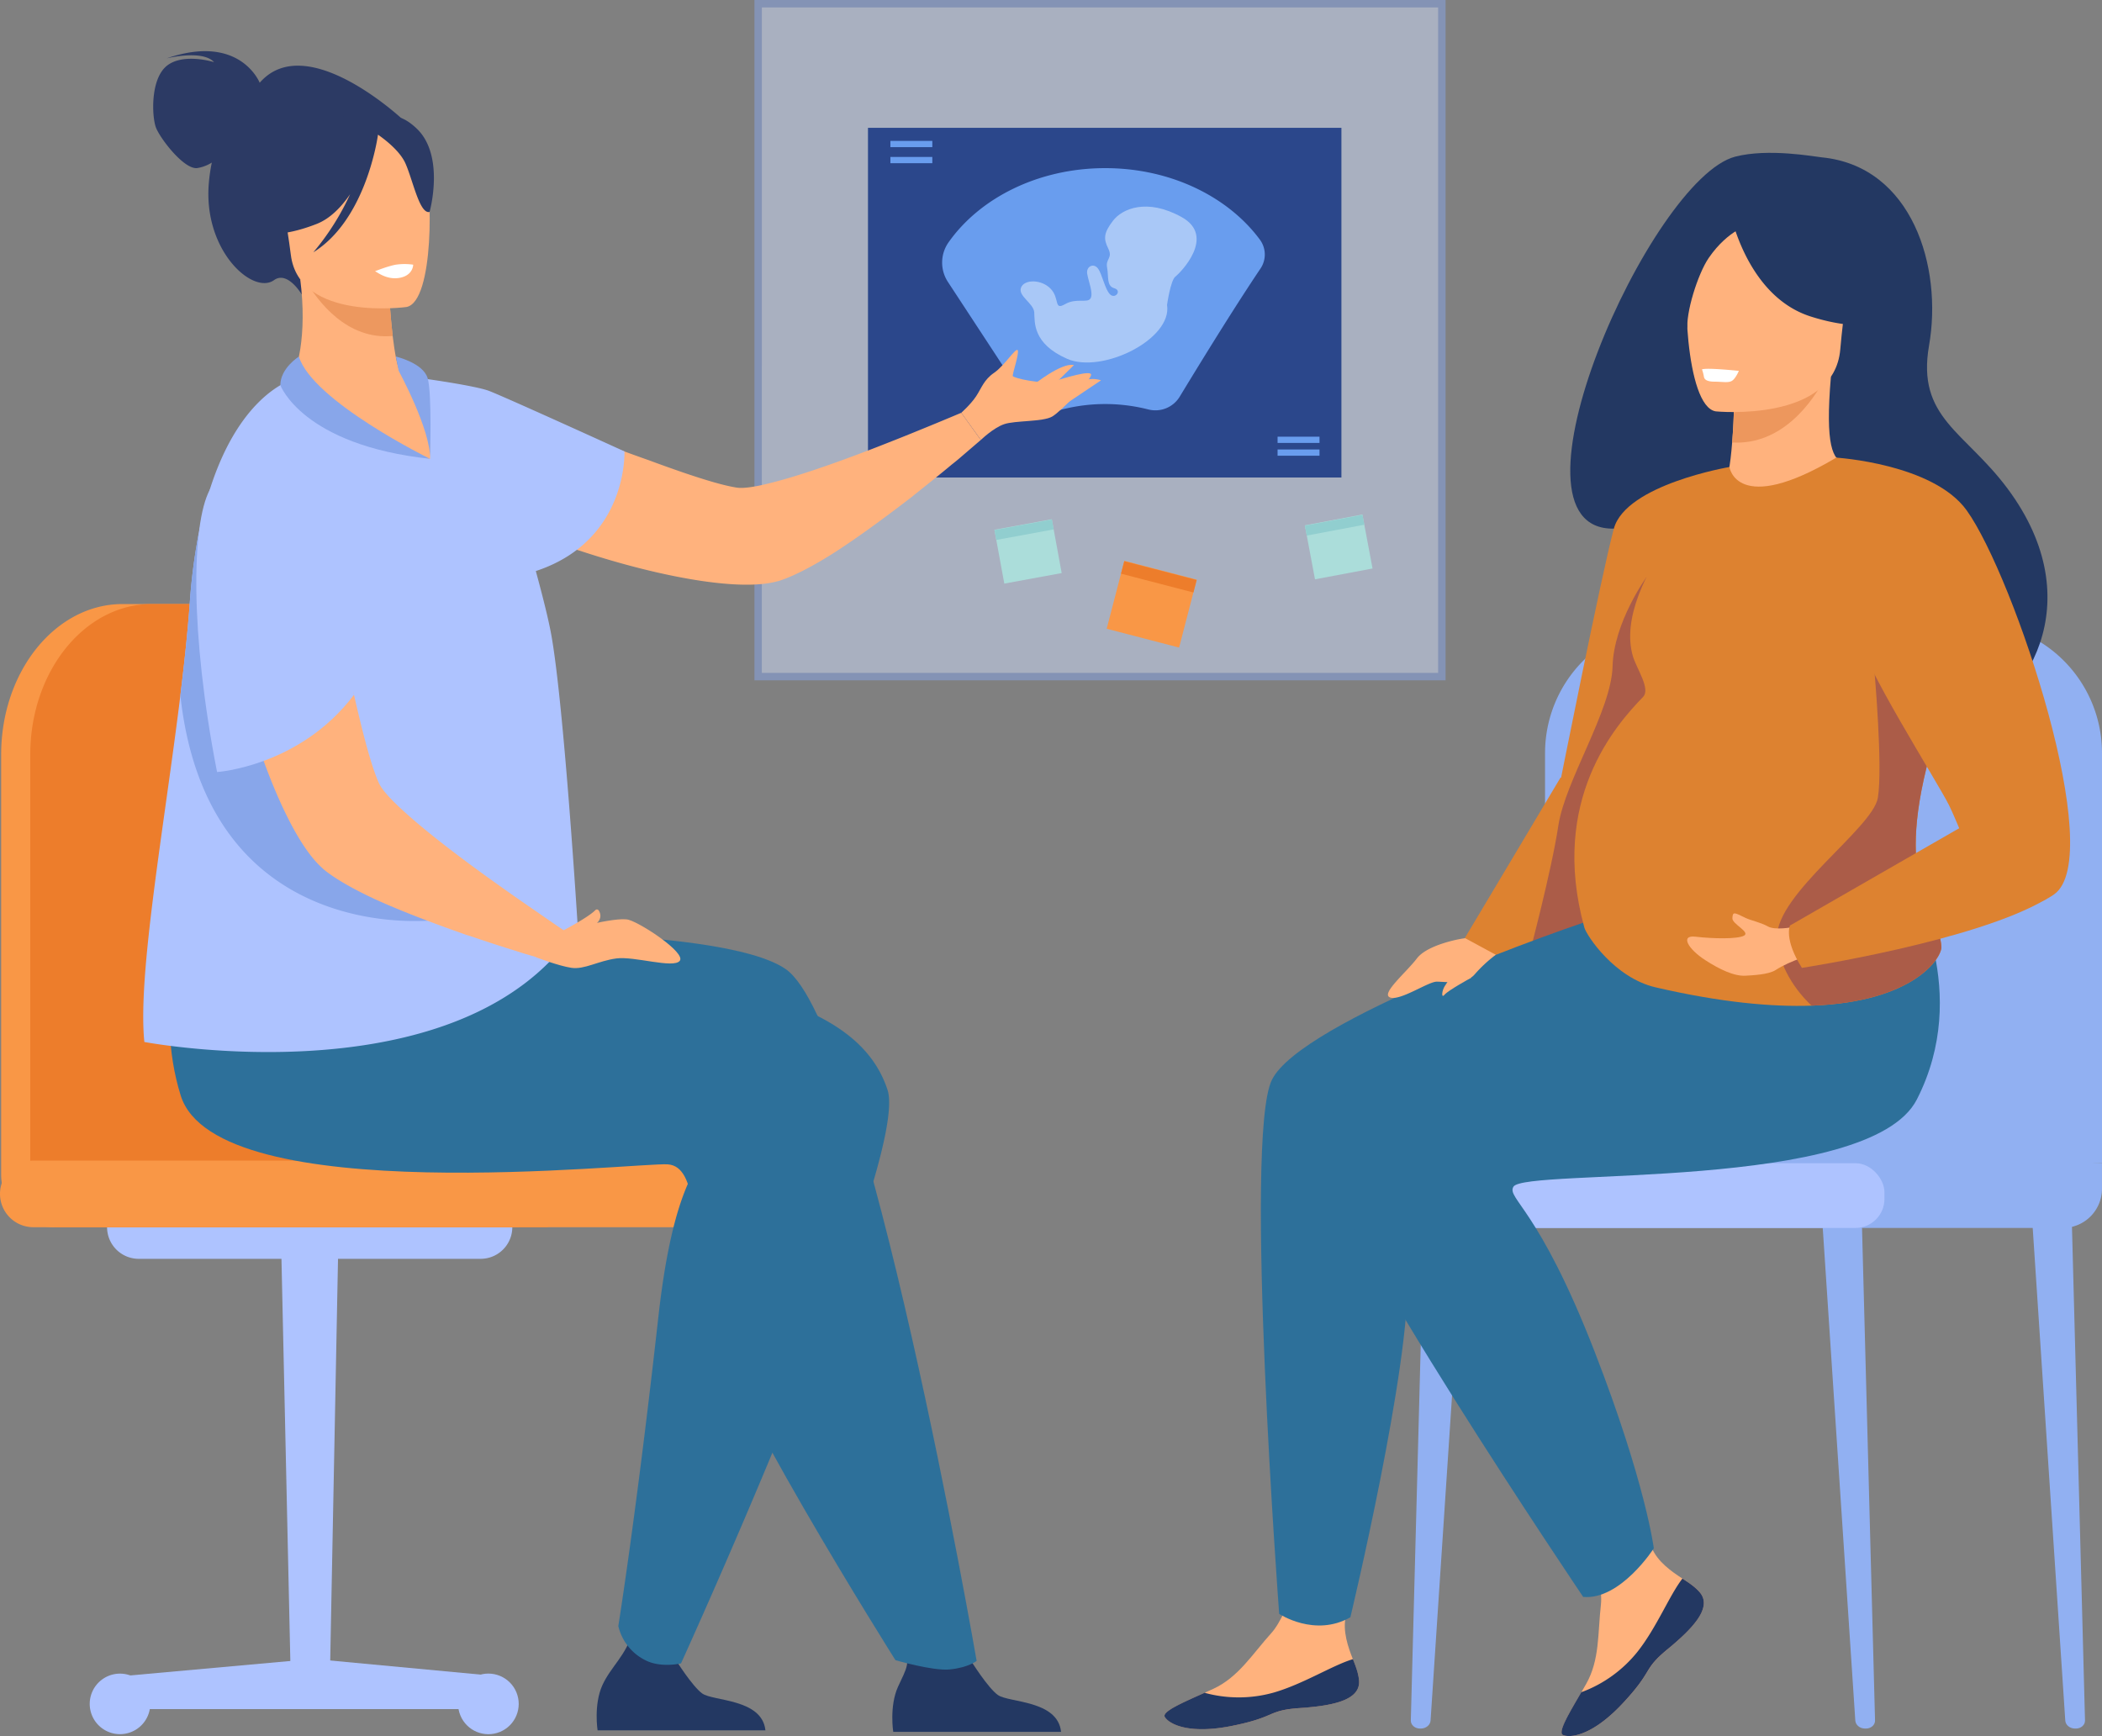<svg xmlns="http://www.w3.org/2000/svg" viewBox="0 0 1527.88 1262.04"><rect x="0" y="0" width="1527.88" height="1262.04" fill="#808080" stroke="none"/><defs><style>.cls-1,.cls-6{opacity:0.5;}.cls-2{fill:#d2e0ff;}.cls-3{fill:#88a6ea;}.cls-4{fill:#2b478b;}.cls-5{fill:#699dee;}.cls-6{fill:#ebf4ff;}.cls-7{fill:#abddda;}.cls-8{fill:#91cecf;}.cls-9{fill:#f99746;}.cls-10{fill:#ed7d2b;}.cls-11{fill:#91b0f2;}.cls-12{fill:#aec3ff;}.cls-13{fill:#2c3a64;}.cls-14{fill:#ffb27d;}.cls-15{fill:#233862;}.cls-16{fill:#2d709a;}.cls-17{fill:#ed985f;}.cls-18{fill:#fff;}.cls-19{fill:#dd8230;}.cls-20{fill:#ab5c48;}.cls-21{fill:#ed975d;}</style></defs><g id="Layer_2" data-name="Layer 2"><g id="_лой_1" data-name="‘лой_1"><g class="cls-1"><rect class="cls-2" x="551.08" y="2.7" width="496.97" height="489.16"/><path class="cls-3" d="M1050.75,494.57H548.38V0h502.37Zm-497-5.41h491.57V5.41H553.78Z"/></g><rect class="cls-4" x="630.91" y="92.93" width="344.13" height="254.21" transform="translate(1605.95 440.07) rotate(180)"/><path class="cls-5" d="M689,204.94l56.15,85.66a20.21,20.21,0,0,0,22.72,8.2,126.82,126.82,0,0,1,66.71-1.17,20.69,20.69,0,0,0,22.91-9.25c19.86-32.71,41.65-67.78,58.78-93.23a18.21,18.21,0,0,0-.58-21.05c-23.06-31.1-64.76-51.87-112.35-51.87-48.63,0-91.08,21.66-113.83,53.88A25.62,25.62,0,0,0,689,204.94Z"/><rect class="cls-5" x="928.62" y="326.75" width="30.48" height="4.54" transform="translate(1887.73 658.05) rotate(180)"/><rect class="cls-5" x="928.62" y="317.46" width="30.48" height="4.54" transform="translate(1887.73 639.46) rotate(180)"/><rect class="cls-5" x="647.2" y="102.42" width="30.48" height="4.54" transform="translate(1324.88 209.39) rotate(180)"/><rect class="cls-5" x="647.2" y="114.1" width="30.48" height="4.54" transform="translate(1324.88 232.74) rotate(180)"/><path class="cls-6" d="M848.29,221.64s2.52-17.84,6.08-20.58,29.82-29.22,4.53-43.24-43.29-6.09-50,2.76-6.87,13-3.36,20.09-2.1,7.38-.83,13.87-.59,13.34,5.21,15,.67,8.2-3.11,4.41-5.59-14.56-8.74-18.76-8.67-1.53-7.83,3.79,4.66,14.2,2.44,17.93-10.34-.56-18.59,4.23-3.67-4.18-10.37-11.2-19.24-7-21.58-.83,9.2,11.24,9.63,18.08-1.38,22.57,23.87,33.65S852.28,246.7,848.29,221.64Z"/><rect class="cls-7" x="730.03" y="378.26" width="42.56" height="39.92" transform="matrix(0.98, -0.18, 0.18, 0.98, -60.7, 145.85)"/><rect class="cls-8" x="727.06" y="378.76" width="42.56" height="7.33" transform="matrix(0.98, -0.18, 0.18, 0.98, -57.83, 145.03)"/><rect class="cls-7" x="951.78" y="377.65" width="42.56" height="39.92" transform="translate(-56.76 186.85) rotate(-10.66)"/><rect class="cls-8" x="948.8" y="378.15" width="42.56" height="7.33" transform="translate(-53.88 186.02) rotate(-10.66)"/><rect class="cls-9" x="809.95" y="413.74" width="54.38" height="51.02" transform="translate(137.43 -196.48) rotate(14.57)"/><rect class="cls-10" x="815.12" y="414.68" width="54.38" height="9.37" transform="translate(132.6 -198.42) rotate(14.57)"/><path class="cls-11" d="M1355.66,1256.62h.63c3.72,0,6.71-2.66,6.62-5.89l-10-378.57-29.57-3,25.22,381.59C1348.74,1254,1351.87,1256.62,1355.66,1256.62Z"/><path class="cls-11" d="M1508.28,1256.62h.63c3.72,0,6.71-2.66,6.62-5.89l-10-378.57-29.57-3,25.22,381.59C1501.36,1254,1504.49,1256.62,1508.28,1256.62Z"/><path class="cls-11" d="M1032.74,1256.62h-.63c-3.72,0-6.71-2.66-6.63-5.89l10-378.57,29.58-3-25.22,381.59C1039.66,1254,1036.53,1256.62,1032.74,1256.62Z"/><path class="cls-11" d="M1527.88,845.62V547.44a95,95,0,0,0-95-95H1218.05a95,95,0,0,0-95,95V857Z"/><path class="cls-11" d="M1113.08,845.62h414.8a0,0,0,0,1,0,0v47.07a0,0,0,0,1,0,0H1084.56a0,0,0,0,1,0,0V874.14A28.52,28.52,0,0,1,1113.08,845.62Z" transform="translate(2612.43 1738.31) rotate(180)"/><rect class="cls-12" x="1013.76" y="845.62" width="356" height="47.07" rx="21.09" transform="translate(2383.51 1738.31) rotate(180)"/><polygon class="cls-12" points="239.34 1242.49 211.81 1242.49 204.08 892.14 246.14 892.14 239.34 1242.49"/><polygon class="cls-12" points="358.99 1242.49 91.23 1242.49 91.23 1218.3 227.7 1205.99 358.99 1218.3 358.99 1242.49"/><path class="cls-12" d="M65.22,1238.69a22,22,0,1,1,22,22A22,22,0,0,1,65.22,1238.69Z"/><circle class="cls-12" cx="355" cy="1238.69" r="22.03" transform="translate(-447 230.14) rotate(-22.5)"/><path class="cls-12" d="M349.39,915.13H100.83a23,23,0,0,1-23-23H372.38A23,23,0,0,1,349.39,915.13Z"/><path class="cls-9" d="M39.06,892.15A38.23,38.23,0,0,1,.84,853.92V548.58c0-60.45,39.52-109.46,88.28-109.46H288.75c48.75,0,88.28,49,88.28,109.46V892.15Z"/><path class="cls-10" d="M43,892.15a21,21,0,0,1-21-21V548.58c0-60.45,39.52-109.46,88.28-109.46H310c48.75,0,88.28,49,88.28,109.46V892.15Z"/><path class="cls-9" d="M505.65,892.15H24.22A24.22,24.22,0,0,1,0,867.93H0a24.22,24.22,0,0,1,24.22-24.22H505.65a24.22,24.22,0,0,1,24.22,24.22h0A24.22,24.22,0,0,1,505.65,892.15Z"/><path class="cls-13" d="M188.77,60.16c-1.29-3-16.4-35.36-67.68-17.72,0,0,26-6.56,34.51,2.74,0,0-22.12-7-34.26,2.6s-11,36.91-8,44.9,20.45,30.69,30,29.51a28.49,28.49,0,0,0,10.62-4,125.65,125.65,0,0,0-2.15,14.73c-4.33,49.2,32,81.74,47.39,70.72,9.87-7.07,20.14,10.46,20.14,10.46L292.88,87S222.75,21,188.77,60.16Z"/><path class="cls-14" d="M326.7,359.37c-69.64,31.12-122-78.74-117.45-79.87,7-7.87,14.14-35.93,9-76.33l3.61.25,60.57,4.49s.94,18.78,3,36.31c1.38,11.52,3.28,22.5,5.73,27.29.73,1.42,13.85,3.32,13.88,3.35C306.13,276,345.28,351.07,326.7,359.37Z"/><path class="cls-15" d="M771.26,1259h-122s-2.92-18.6,3.45-32.71c6.11-13.54,10-17.25,3.37-32.91,7.76,8,30.41,13.76,48.06,11.38,2.16,3.51,13.95,22.26,21.17,27.45C733.24,1237.89,768.8,1235.85,771.26,1259Z"/><path class="cls-15" d="M556.36,1257.9h-122s-2.92-18.6,3.45-32.71c6.11-13.55,18-22.6,21.51-38.22,7.75,8,12.27,19.06,29.91,16.69,2.17,3.5,14,22.26,21.18,27.45C518.34,1236.84,553.9,1234.8,556.36,1257.9Z"/><path class="cls-14" d="M698.71,300.08l14.22,19.74s-6.21,5.35-16.13,13.85c-3,2.52-4.81,3.89-4.81,3.89-8,6.73-17.87,14.55-28.57,23.12l-.12.15c-18.68,14.37-39.94,30.19-59.25,42.42-1.75,1.08-3.48,2.14-5.18,3.16-11.71,7-22.52,12.47-31.32,15.45a23,23,0,0,1-3,.85c-25.61,6.89-77.28-2.08-128-17.56-7-2.12-13.9-4.38-20.64-6.54-24.87-8.31-48.32-17.81-67.35-27.53-11.43-5.69-21.43-11.42-28.93-17a79.66,79.66,0,0,1-7.39-5.74c-41.14-33.69-21.79-66.4-14-66.45,9.76-.11,23.45,2.47,39.29,6.52,25,6.73,55.7,17.42,85.83,28.56,16.56,6.06,33,12.27,48.43,17.67,9.24,3.44,18,6.54,26.16,9.34,15.57,5.25,28.49,9.1,37.5,10.49,5.85.94,16.7-1.12,30-4.76,3.54-.95,7.26-2,11.13-3.19,21.46-6.52,47.22-16.06,69.6-24.95,11-4.3,21.26-8.52,29.76-12C689.72,303.9,698.71,300.08,698.71,300.08Z"/><path class="cls-16" d="M134.53,684.74s-27.39,85.35,33.72,125.84c81.87,54.24,308.89,8,334.8,35.71,6.56,7-13.28,10.57-24.48,110.87-16.1,144.26-29.14,224.95-29.14,224.95a37.23,37.23,0,0,0,20,25c11.28,5.58,25.58,2.13,25.58,2.13S661.74,843.16,645.13,792.37c-28.76-88-188-79.33-372.6-131.31C159.82,629.33,134.53,684.74,134.53,684.74Z"/><path class="cls-16" d="M220.93,682.89C302,675.39,523.18,671.58,571,704.44c58.87,40.45,138.89,503,138.89,503s-6.15,4.89-19.54,6.2c-12.44,1.22-39.48-6.75-39.48-6.75S519.35,998.57,511.45,946.45s-3.84-98.47-26.09-100-327.93,33.67-354-50c-20.39-65.35,4-128.57,4-128.57S146.15,689.8,220.93,682.89Z"/><path class="cls-12" d="M389.47,415.14c5,18.37,9.14,34.82,11.16,45.92,9.33,51.1,19.31,212.65,19.31,212.65-82.79,127.8-315,83.78-315,83.78-5.08-48.44,14.37-156.2,26.19-252.08,2.9-23.5,5.33-46.26,6.84-67.28a424.86,424.86,0,0,1,6.24-49.07c19.65-102.47,70.19-113.73,70.19-113.73,23.62,45.89,98.18,58.24,98.18,58.24.93-25.82-7.43-58.71-7.43-58.71C314.55,276,346,280.75,355,284c10.62,3.9,98.89,44.15,98.89,44.15S456.71,393,389.47,415.14Z"/><path class="cls-17" d="M282.47,207.92s.93,18.77,3,36.31c-33.21,3.11-54.39-24.94-63.6-40.8Z"/><path class="cls-14" d="M295.55,223.17S217.42,234,211.4,185.26s-20.15-80.2,29.48-89.2,61.64,8.42,67.61,24.21S315.72,219.08,295.55,223.17Z"/><path class="cls-13" d="M302.85,93.43c-13.9-13.19-22.65-8.85-27.23-3.81-45.68-18.3-69,19.86-69,19.86-1,35.63-23.74,58.76-23.74,58.76s15.35,7.07,47.21-5.41c9.73-3.81,17.83-12.05,24.4-21.65a184.1,184.1,0,0,1-26.74,42.24c37.07-23,46.17-79.55,47-85.52,5.3,3.7,15.87,11.88,19.85,20.67,5.43,11.94,10.31,37.29,17.65,35.51C312.29,154.08,323.69,113.21,302.85,93.43Z"/><path class="cls-14" d="M698.71,300.08s6.82-6,10.8-12,5.57-11.94,13.13-17.11,15.92-18.71,17.12-16.32-4,17.11-3.58,18.7,21.49,6.16,29.45,3.88,27.86-8.65,27.46-4.67-21.49,26.27-28.26,30.25-27.06,2.79-35,5.57-16.88,11.45-16.88,11.45Z"/><path class="cls-14" d="M750.9,280s20.7-16.72,29.72-14.6L765.76,280Z"/><path class="cls-14" d="M769,297.49l31.31-21a19.52,19.52,0,0,0-12.14,0C781.75,278.72,769,297.49,769,297.49Z"/><path class="cls-3" d="M310.82,669.41c-1.34-.75-160.15,16.6-179.73-164,2.9-23.5,5.33-46.26,6.84-67.28a424.86,424.86,0,0,1,6.24-49.07c14.3-2.21,31.45,13.17,39.14,36C199.14,472.06,310.4,667.45,310.82,669.41Z"/><path class="cls-14" d="M410,676.48l-8.79,22.69s-7.88-2.29-20.41-6c-3.75-1.14-5.89-1.91-5.89-1.91-10-3-21.94-7-34.95-11.34l-.2,0c-22.23-7.82-47.09-17-67.86-26.54-1.86-.88-3.69-1.75-5.47-2.62-12.24-6-22.74-12.08-30-17.82a23.53,23.53,0,0,1-2.37-2.08C214.26,613.16,193.61,565,178.94,514c-2-7-3.9-14-5.77-20.87-6.6-25.38-11.42-50.21-13.65-71.47-1.46-12.68-2.11-24.18-1.52-33.52a80.13,80.13,0,0,1,.78-9.31c5.81-52.87,43.78-54.48,48.08-48,5.42,8.12,10.73,21,16,36.49,8,24.6,15.77,56.2,22.86,87.53,3.95,17.18,7.71,34.35,11.6,50.23,2.15,9.62,4.35,18.69,6.44,27,4.08,15.92,7.9,28.85,11.65,37.15,2.4,5.42,10.05,13.4,20.35,22.57,2.73,2.44,5.67,5,8.75,7.58,17.16,14.44,39.21,30.83,58.86,44.74,9.62,6.89,18.74,13.18,26.32,18.39C401.87,671,410,676.48,410,676.48Z"/><path class="cls-14" d="M407.9,677.23s39.6-11.2,49-8.58,41.75,24,37.21,29.83-33-3.48-46.12-1.72-23.23,8.22-32.66,6.82-25.86-7.74-25.86-7.74Z"/><path class="cls-14" d="M407.9,677.23s19.37-10,24.88-15.62a1.55,1.55,0,0,1,2.41.28c1.48,2.33,2.86,6.83-3.94,11.3C421.47,679.63,407.9,677.23,407.9,677.23Z"/><path class="cls-12" d="M202.11,313.94s-36.92,17.94-49.81,42.49-14.47,102.93,5.48,204.82c0,0,60.17-4,99.5-56.11C257.28,505.14,242.68,299.21,202.11,313.94Z"/><path class="cls-3" d="M217.26,259.22S203.8,267.6,203.77,280c0,0,15.9,43.47,108.77,53.55C312.54,333.57,227.07,291.54,217.26,259.22Z"/><path class="cls-3" d="M289.78,269.56s23.43,43.05,22.76,64c0,0,1.59-47.65-1.72-58.71s-23.08-15.64-23.08-15.64Z"/><path class="cls-18" d="M272.56,197.19c.8,0,8.23,6.63,18.05,4.77s9.72-9.55,9.72-9.55a44,44,0,0,0-12.59,0C281.85,193.47,272.56,197.19,272.56,197.19Z"/><path class="cls-15" d="M1173.09,384.3c52.14,47.15,179.33,130.77,180.07,130.48,0,0,40.71,27.38,70,16.53,48.88-18.09,98-93,36-176.21-30.9-41.51-66.15-51.34-57-103.89,10-56.94-12.15-130.34-77.94-136.82-5.5-.54-38.67-6.75-62.9-.52C1199.67,129.76,1085.88,385.9,1173.09,384.3Z"/><path class="cls-14" d="M987.81,1221.17c1.65,14.88-19,18.9-43,20.55s-16.65,6.44-49.47,13-46.19-2.16-48.66-6.57c-2.19-3.9,13-10.37,29.18-17.66,2-.91,4.08-1.85,6.12-2.78,18.21-8.43,28.2-25.1,42.22-40.64,13.29-14.72,25.28-61.27,25.28-61.27L994,1115.42s-11.77,41.92-15.79,59.79c-2.37,10.52,1.64,22.14,5.17,31C985.31,1211,987.23,1215.93,987.81,1221.17Z"/><path class="cls-19" d="M1257.06,339.51s-75.22,12.7-84,44.79-40.24,190.47-40.24,190.47,34.22,54.18,51.72,36.68S1229.13,432,1229.13,432Z"/><path class="cls-19" d="M1134.29,565.29c.08,0-70.59,118.38-70.59,118.38s1.57,5.73,20.53,11.5c0,0,81.73-10.88,116.23-63.46,8.54-13,6.37-52.41,6.37-52.41Z"/><path class="cls-20" d="M1196.77,419.58s-23.82,32.86-24.64,64.89-34.5,83-39.43,115.82-21.36,94.47-21.36,94.47l78,16.43,59.14-124.86,12.32-105.14Z"/><path class="cls-15" d="M944.78,1241.72c-24,1.66-16.65,6.44-49.47,13s-46.19-2.16-48.66-6.57c-2.19-3.9,13-10.37,29.18-17.66l.26.27a93.86,93.86,0,0,0,49.9-.35c21.67-6.33,42.48-19.75,57.41-24.24,1.91,4.81,3.83,9.73,4.41,15C989.46,1236.05,968.79,1240.07,944.78,1241.72Z"/><path class="cls-14" d="M1235.19,1157.17c10,11.13-4.47,26.43-23,41.74s-9.79,14.93-32.65,39.38-38.83,25.11-43.4,23c-4.06-1.9,4.54-16,13.46-31.34,1.13-1.92,2.24-3.87,3.35-5.82,9.91-17.45,8.34-36.81,10.71-57.62,2.24-19.7-15.09-64.54-15.09-64.54l30.19-34.4s14.81,40.94,21.94,57.82c4.2,9.93,14.22,17.06,22.24,22.2C1227.24,1150.35,1231.67,1153.24,1235.19,1157.17Z"/><path class="cls-15" d="M1212.15,1198.91c-18.56,15.32-9.79,14.93-32.65,39.38s-38.83,25.11-43.4,23c-4.06-1.9,4.54-16,13.46-31.34l.37.07a93.77,93.77,0,0,0,40.37-29.31c14-17.76,23.07-40.79,32.6-53.12,4.34,2.8,8.77,5.69,12.29,9.62C1245.2,1168.3,1230.72,1183.6,1212.15,1198.91Z"/><path class="cls-16" d="M1204.16,642.19S1196,657,1168,665.19,945.41,742,924.46,785.12c-20.64,42.5,5.34,388.12,5.34,388.12s25.88,17.25,51.75,2.47c0,0,44-183.59,41.49-248.9s-1.24-107.19-1.24-107.19,287.09-37,304.34-72.7-20.94-97.34-20.94-97.34Z"/><path class="cls-16" d="M1388.86,645.57s44.48,75.48,4.44,153.72c-34.57,67.52-285.37,49.65-293.26,63.45-4.92,8.63,18.49,15.4,59.15,120.14,37,95.32,42.92,142.72,42.92,142.72s-24.23,37.79-51.34,35.32c0,0-186.31-276-188.11-319.12-2.46-59.15,62.84-73.93,94.88-89.95s162.23-62,177-71.88,7.4-47.23,7.4-47.23Z"/><path class="cls-14" d="M1251.7,354c-.3.11,27,17.86,49,13.75,20.67-3.86,40.29-31,40-31-8.42-2.4-14.19-12.39-9.86-62.93l-3.94.44-66.13,7.55s-.19,20.6-1.73,39.9C1257.79,337.89,1255.55,352.59,1251.7,354Z"/><path class="cls-21" d="M1260.81,281.79s-.19,20.6-1.73,39.9c36.49,2,58.47-29.68,67.86-47.45Z"/><path class="cls-14" d="M1247.16,299.06s86,8.49,90.49-45.17,18.57-88.71-36.17-96.39-67.14,11.9-73,29.45S1224.89,295.47,1247.16,299.06Z"/><path class="cls-15" d="M1256.37,149s10.84,65.55,59.84,81.11c35.74,11.34,51.94,3.86,51.94,3.86a145.57,145.57,0,0,1-23.33-54.54,26.23,26.23,0,0,0-17.5-20C1301.92,151.09,1271.14,128.24,1256.37,149Z"/><path class="cls-15" d="M1272.59,163s-16.22,3.61-30.58,24.53c-7.86,11.44-17,40.26-15.4,53,0,0-15.06-60.67,6.9-83.24C1256.79,133.39,1272.59,163,1272.59,163Z"/><path class="cls-19" d="M1411.16,688.39c.36,7.53-19.47,40-94.36,42.7-28.93,1-66.08-2.34-113.46-13.33-29.87-6.93-50.15-37.7-51.75-43.54-25.46-92.81,23-147.24,42.71-167.57,5.65-5.81-4.79-20.69-7.39-29.57-16-54.83,70.16-137.58,70.16-137.58s5.15,36.22,77.59-6.77c2.56-1.52,31.08,40.71,58.54,92.76s23.2,66.89,15.84,95.75c-.79,3-1.59,6.22-2.4,9.62-1.55,6.53-2.46,12.62-3.94,18.07C1376.05,647.12,1409.93,662.52,1411.16,688.39Z"/><path class="cls-14" d="M1065.08,682.08c-2.06,0-27.34,4.36-35.17,14.66s-26.79,26-19.37,28.44,27.61-11.54,33.8-11.54,21,2.47,27.61-5.36a100,100,0,0,1,15.31-14.19Z"/><path class="cls-14" d="M1069.42,710.75S1052.58,720,1050,723.12s-2-3.09.31-6.49,5.1-7.88,5.1-7.88Z"/><path class="cls-20" d="M1316.8,731.09c-15.26-14.31-24.85-33.31-25.16-49.47-.61-32,69.62-79.48,73.32-101.66s-2.47-91.79-2.47-91.79L1409,521.24c-.79,3-1.59,6.22-2.4,9.62-1.55,6.53-2.46,12.62-3.94,18.07-26.65,98.19,7.23,113.59,8.46,139.46C1411.52,695.92,1391.69,728.38,1316.8,731.09Z"/><path class="cls-19" d="M1334.7,332.69s70.45,4.34,94.84,38.36C1463.88,418.93,1532,623,1493,650.22c-44,30.66-64-40.2-76.35-64.94C1408,568,1352,479.79,1352,463.53S1334.7,332.69,1334.7,332.69Z"/><path class="cls-14" d="M1318.6,693.48s-16.76,4.47-27.91,11.69c-5.3,3.44-17,3.81-21.79,4.13-8.38.56-19.21-4.74-29.29-11.23-12.53-8.07-18.68-18.48-7.19-17.12,12.65,1.48,30.4,1.86,35.24-.75s-8.65-8.44-8.44-12.66c.25-5.08,1.32-4.23,9.55-.25,3.85,1.87,11,3.23,16.26,6.21s17.87.5,17.87.5Z"/><path class="cls-19" d="M1467.07,577.37l-166,95.47s-4.56,9.89,8.69,30.78c0,0,126.18-19.33,177.59-50C1495.15,649,1467.07,577.37,1467.07,577.37Z"/><path class="cls-18" d="M1237.12,268.54a30.12,30.12,0,0,1,1.39,5.24c.31,2.31,2.46,3.69,8,3.69s10,1.08,12.63-.77,4.77-7.08,4.77-7.08S1240.66,267.15,1237.12,268.54Z"/></g></g></svg>